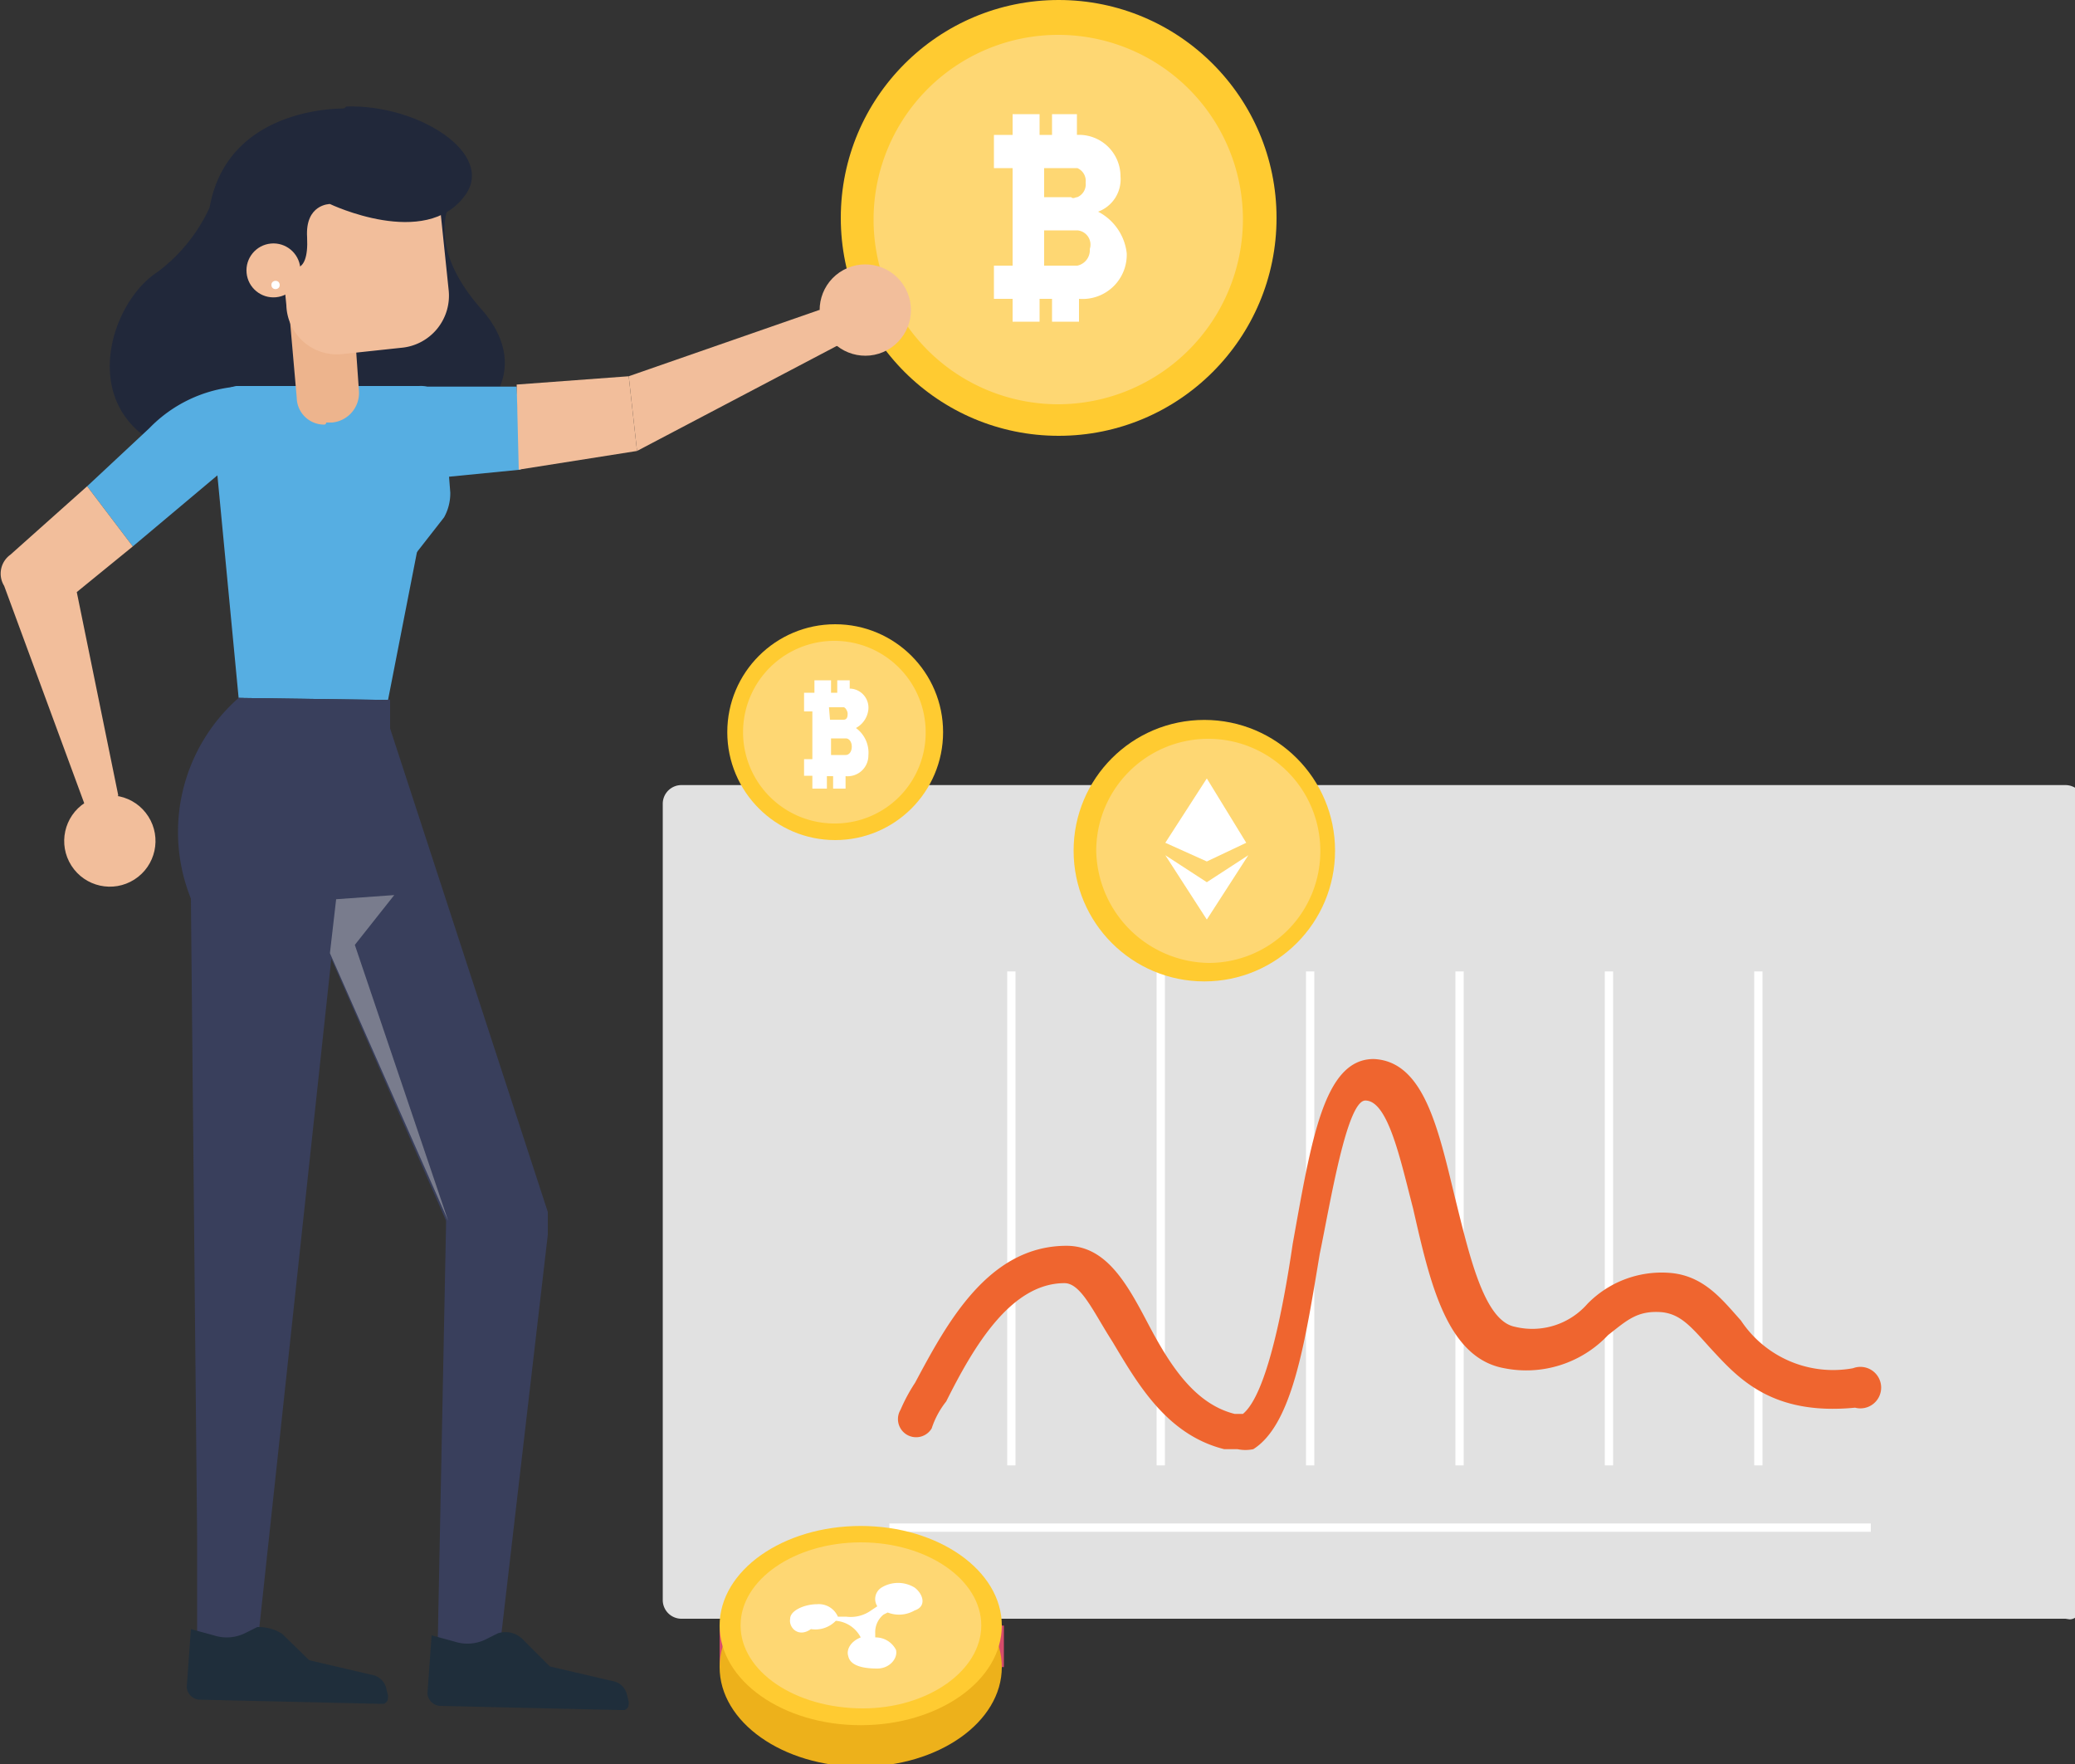<svg xmlns="http://www.w3.org/2000/svg" id="Layer_1" data-name="Layer 1" viewBox="0 0 100 85"><rect x="0" y="0" width="100" height="85" fill="#333333" stroke="none"/><defs><style>.cls-1{fill:#e1e1e1;}.cls-2{fill:#fff;}.cls-3{fill:#ef652f;}.cls-4{fill:#ffcb31;}.cls-5{fill:#fed773;}.cls-6{fill:#21283a;}.cls-7{fill:#56aee2;}.cls-8{fill:#f2be9b;}.cls-9{fill:#edb48d;}.cls-10{fill:#393f5c;}.cls-11{fill:#1f2e3b;}.cls-12{fill:#cacaca;opacity:0.44;isolation:isolate;}.cls-13{fill:#d64c6b;}.cls-14{fill:#edb11b;}</style></defs><title>UNIK_ícones</title><path class="cls-1" d="M99.54,78H32.84a.9.9,0,0,1-.9-.9V38.73a.9.9,0,0,1,.9-.9h66.7a.9.9,0,0,1,.9.9v38.4c0,.4-.3.9-.7.9Z"></path><rect class="cls-2" x="84.54" y="46.81" width="0.4" height="23.8"></rect><rect class="cls-2" x="77.34" y="46.81" width="0.4" height="23.8"></rect><rect class="cls-2" x="70.14" y="46.81" width="0.4" height="23.8"></rect><rect class="cls-2" x="62.94" y="46.81" width="0.4" height="23.8"></rect><rect class="cls-2" x="55.74" y="46.81" width="0.4" height="23.8"></rect><rect class="cls-2" x="48.54" y="46.81" width="0.4" height="23.8"></rect><rect class="cls-2" x="42.86" y="73.41" width="47.3" height="0.4"></rect><path class="cls-3" d="M59.64,69.83H59c-2.8-.7-4.2-3.2-5.4-5.2-.9-1.4-1.5-2.8-2.3-2.8-2.6,0-4.4,3.1-5.7,5.7a4.15,4.15,0,0,0-.7,1.3.87.87,0,1,1-1.5-.9,8.27,8.27,0,0,1,.7-1.3c1.5-2.8,3.5-6.6,7.3-6.6,1.9,0,2.9,1.8,3.9,3.7s2.2,3.9,4.2,4.4h.4c1.1-.9,1.9-4.8,2.4-8.2.9-5,1.5-8.9,3.9-8.9h0c2.4.1,3.1,3.3,3.9,6.6.7,2.8,1.4,6,2.9,6.3a3.53,3.53,0,0,0,3.5-1.1,5,5,0,0,1,3.9-1.5c1.7.1,2.6,1.3,3.5,2.3a5.33,5.33,0,0,0,5.4,2.3,1,1,0,1,1,.1,1.9c-4.1.4-5.7-1.5-7-2.9-.9-1-1.4-1.6-2.3-1.7-1.2-.1-1.7.4-2.6,1.1a5.42,5.42,0,0,1-5,1.6c-2.8-.5-3.6-4.2-4.4-7.7-.6-2.3-1.2-5.2-2.3-5.2h0c-.9,0-1.7,5-2.2,7.4-.7,4.2-1.3,8.2-3.2,9.4A1.86,1.86,0,0,1,59.64,69.83Z"></path><circle class="cls-4" cx="51.02" cy="10.5" r="10.5"></circle><path class="cls-5" d="M51,19.48a8.9,8.9,0,1,1,8.9-8.9,8.92,8.92,0,0,1-8.9,8.9Z"></path><path class="cls-2" d="M52.92,10.2A1.66,1.66,0,0,0,54,8.5a2,2,0,0,0-2.1-2v-1h-1.2v1h-.6v-1h-1.3v1h-.9V8.1h.9v4.7h-.9v1.6h.9v1.1h1.3V14.4h.6v1.1H52V14.4a2.13,2.13,0,0,0,2.3-2.2A2.58,2.58,0,0,0,52.92,10.2Zm-2.6-2.1h1.6a.67.67,0,0,1,.4.7.67.67,0,0,1-.4.7c-.1,0-.2.1-.3,0h-1.3Zm1.6,4.7h-1.6V11.1h1.6a.69.69,0,0,1,.6.9A.76.76,0,0,1,51.92,12.8Z"></path><circle class="cls-4" cx="40.25" cy="35.28" r="5.2"></circle><path class="cls-5" d="M40.21,39.68a4.4,4.4,0,1,1,4.4-4.4h0a4.37,4.37,0,0,1-4.4,4.4Z"></path><path class="cls-2" d="M41.25,35.08a1.15,1.15,0,0,0,.6-.9.92.92,0,0,0-.9-1h0v-.4h-.6v.6h-.3v-.6h-.8v.6h-.5v.9h.4v2.3h-.4v.8h.4V38h.7v-.6h.3V38h.6v-.6a1,1,0,0,0,1.1-1h0A1.47,1.47,0,0,0,41.25,35.08Zm-1.3-1h.7c.1,0,.2.2.2.3s0,.3-.2.3H40Zm.8,2.3h-.7v-.8h.7c.2,0,.3.2.3.4s-.1.4-.3.4Z"></path><path class="cls-6" d="M16.7,5.23S11,5,10.1,10a8.07,8.07,0,0,1-2.5,3.1c-2.8,1.8-4.5,8.8,3.7,9.2,11.6.7,15.1-3.8,11.9-7.4-3-3.4-1.3-5.5-1.3-5.5Z"></path><path class="cls-7" d="M21.4,19.93l-2.7,13.8-7.2-.1L10.2,20a1.4,1.4,0,0,1,1.2-1.4h8.8a1.13,1.13,0,0,1,1.2,1.3Z"></path><path class="cls-7" d="M19.4,18.63h5.5l.2,4-6.1.6Z"></path><path class="cls-8" d="M24.9,18.53l5.4-.4.4,3.6-5.7.9Z"></path><path class="cls-8" d="M30.3,18.13l9.2-3.2.9,1.7-9.7,5.1Z"></path><path class="cls-7" d="M21.4,19.93l.3,3.8a2.38,2.38,0,0,1-.3,1.2l-2.5,3.2Z"></path><circle class="cls-8" cx="41.7" cy="14.94" r="2.2" transform="translate(-2.04 21.93) rotate(-28.79)"></circle><path class="cls-7" d="M11.4,18.63a6.66,6.66,0,0,0-4.2,2l-3,2.8,2.2,2.9,5-4.2Z"></path><path class="cls-9" d="M15.72,20.36H16a1.43,1.43,0,0,0,1.3-1.5l-.4-5.7-3.1.3.5,5.7a1.32,1.32,0,0,0,1.3,1.3A.1.1,0,0,0,15.72,20.36Z"></path><path class="cls-8" d="M16.52,17.06l2.8-.3a2.52,2.52,0,0,0,2.3-2.8L21,8l-7.8.7.6,6A2.44,2.44,0,0,0,16.52,17.06Z"></path><path class="cls-6" d="M13,11.63l.9,1.2s1,.6.9-1.4c-.1-1.6,1.1-1.6,1.1-1.6s4.6,2.2,6.5-.4c1.5-2-2.2-4.4-5.7-4.3l-4,3Z"></path><circle class="cls-8" cx="13.18" cy="13.03" r="1.3" transform="translate(-1.18 1.31) rotate(-5.45)"></circle><circle class="cls-2" cx="13.28" cy="13.73" r="0.2" transform="translate(-1.24 1.32) rotate(-5.43)"></circle><path class="cls-10" d="M11.5,36l7.3-2.3v1.4l7.6,23.3v1.1L24,80.13l-2.9-1.2.4-20.1Z"></path><path class="cls-10" d="M11.5,33.63l5.8.2-4.9,45.5H9.5V74l-.3-30.7A8.6,8.6,0,0,1,11.5,33.63Z"></path><path class="cls-11" d="M13.6,78.73,14.9,80l3,.7a.86.86,0,0,1,.7.6l.1.4c0,.2,0,.3-.2.4h-.2l-8.7-.2a.65.65,0,0,1-.6-.6H9l.2-2.8,1.1.3a2,2,0,0,0,1.5-.1l.6-.3A2.13,2.13,0,0,1,13.6,78.73Z"></path><path class="cls-10" d="M18.8,33.73l-7.3-.1,6,2.9Z"></path><path class="cls-11" d="M25.2,79l1.3,1.3,3,.7a.86.86,0,0,1,.7.6l.1.4c0,.2,0,.3-.2.4h-.2l-8.7-.2a.65.65,0,0,1-.6-.6h0l.2-2.8,1.1.3a2,2,0,0,0,1.5-.1l.6-.3A1.18,1.18,0,0,1,25.2,79Z"></path><circle class="cls-8" cx="5.29" cy="40.53" r="2.2" transform="translate(-21.01 9.24) rotate(-32.62)"></circle><path class="cls-8" d="M6.4,26.33l-2.7,2.2,2,9.8-1.3,1.3L.2,28.23a1.12,1.12,0,0,1,.3-1.5l3.7-3.3Z"></path><path class="cls-12" d="M19,43.13l-1.9,2.4,4.5,13.3-5.7-12.9.3-2.6Z"></path><rect class="cls-13" x="34.68" y="78.33" width="13.7" height="2"></rect><ellipse class="cls-14" cx="41.48" cy="80.33" rx="6.8" ry="4.8"></ellipse><ellipse class="cls-4" cx="41.48" cy="78.33" rx="6.8" ry="4.8"></ellipse><path class="cls-5" d="M35.69,78.32c0-2.2,2.6-4,5.8-4s5.8,1.8,5.8,4-2.6,4-5.7,4C38.29,82.32,35.69,80.52,35.69,78.32Z"></path><path class="cls-2" d="M38.08,78c0-.4.7-.7,1.3-.7a1,1,0,0,1,1,.6h.4a1.68,1.68,0,0,0,1.2-.3l.3-.2a.65.65,0,0,1,.2-.9,1.53,1.53,0,0,1,1.6,0c.4.3.6.9,0,1.1a1.5,1.5,0,0,1-1.3.1l-.2.1a1.09,1.09,0,0,0-.4.9v.2a1.1,1.1,0,0,1,1,.6c.1.4-.3.9-.9.9s-1.3-.1-1.4-.6c-.1-.3.1-.7.6-.9a1.48,1.48,0,0,0-1.2-.8h0a1.37,1.37,0,0,1-1.2.4C38.48,78.93,38,78.43,38.08,78Z"></path><circle class="cls-4" cx="58.04" cy="40.99" r="6.3"></circle><path class="cls-5" d="M52.83,41a5.4,5.4,0,0,1,10.8,0,5.38,5.38,0,0,1-5.4,5.4A5.51,5.51,0,0,1,52.83,41Z"></path><path class="cls-2" d="M58.16,37.51l1.9,3.1-1.9.9-2-.9Z"></path><path class="cls-2" d="M58.16,44.31l-2-3.1,2,1.3,2-1.3Z"></path></svg>